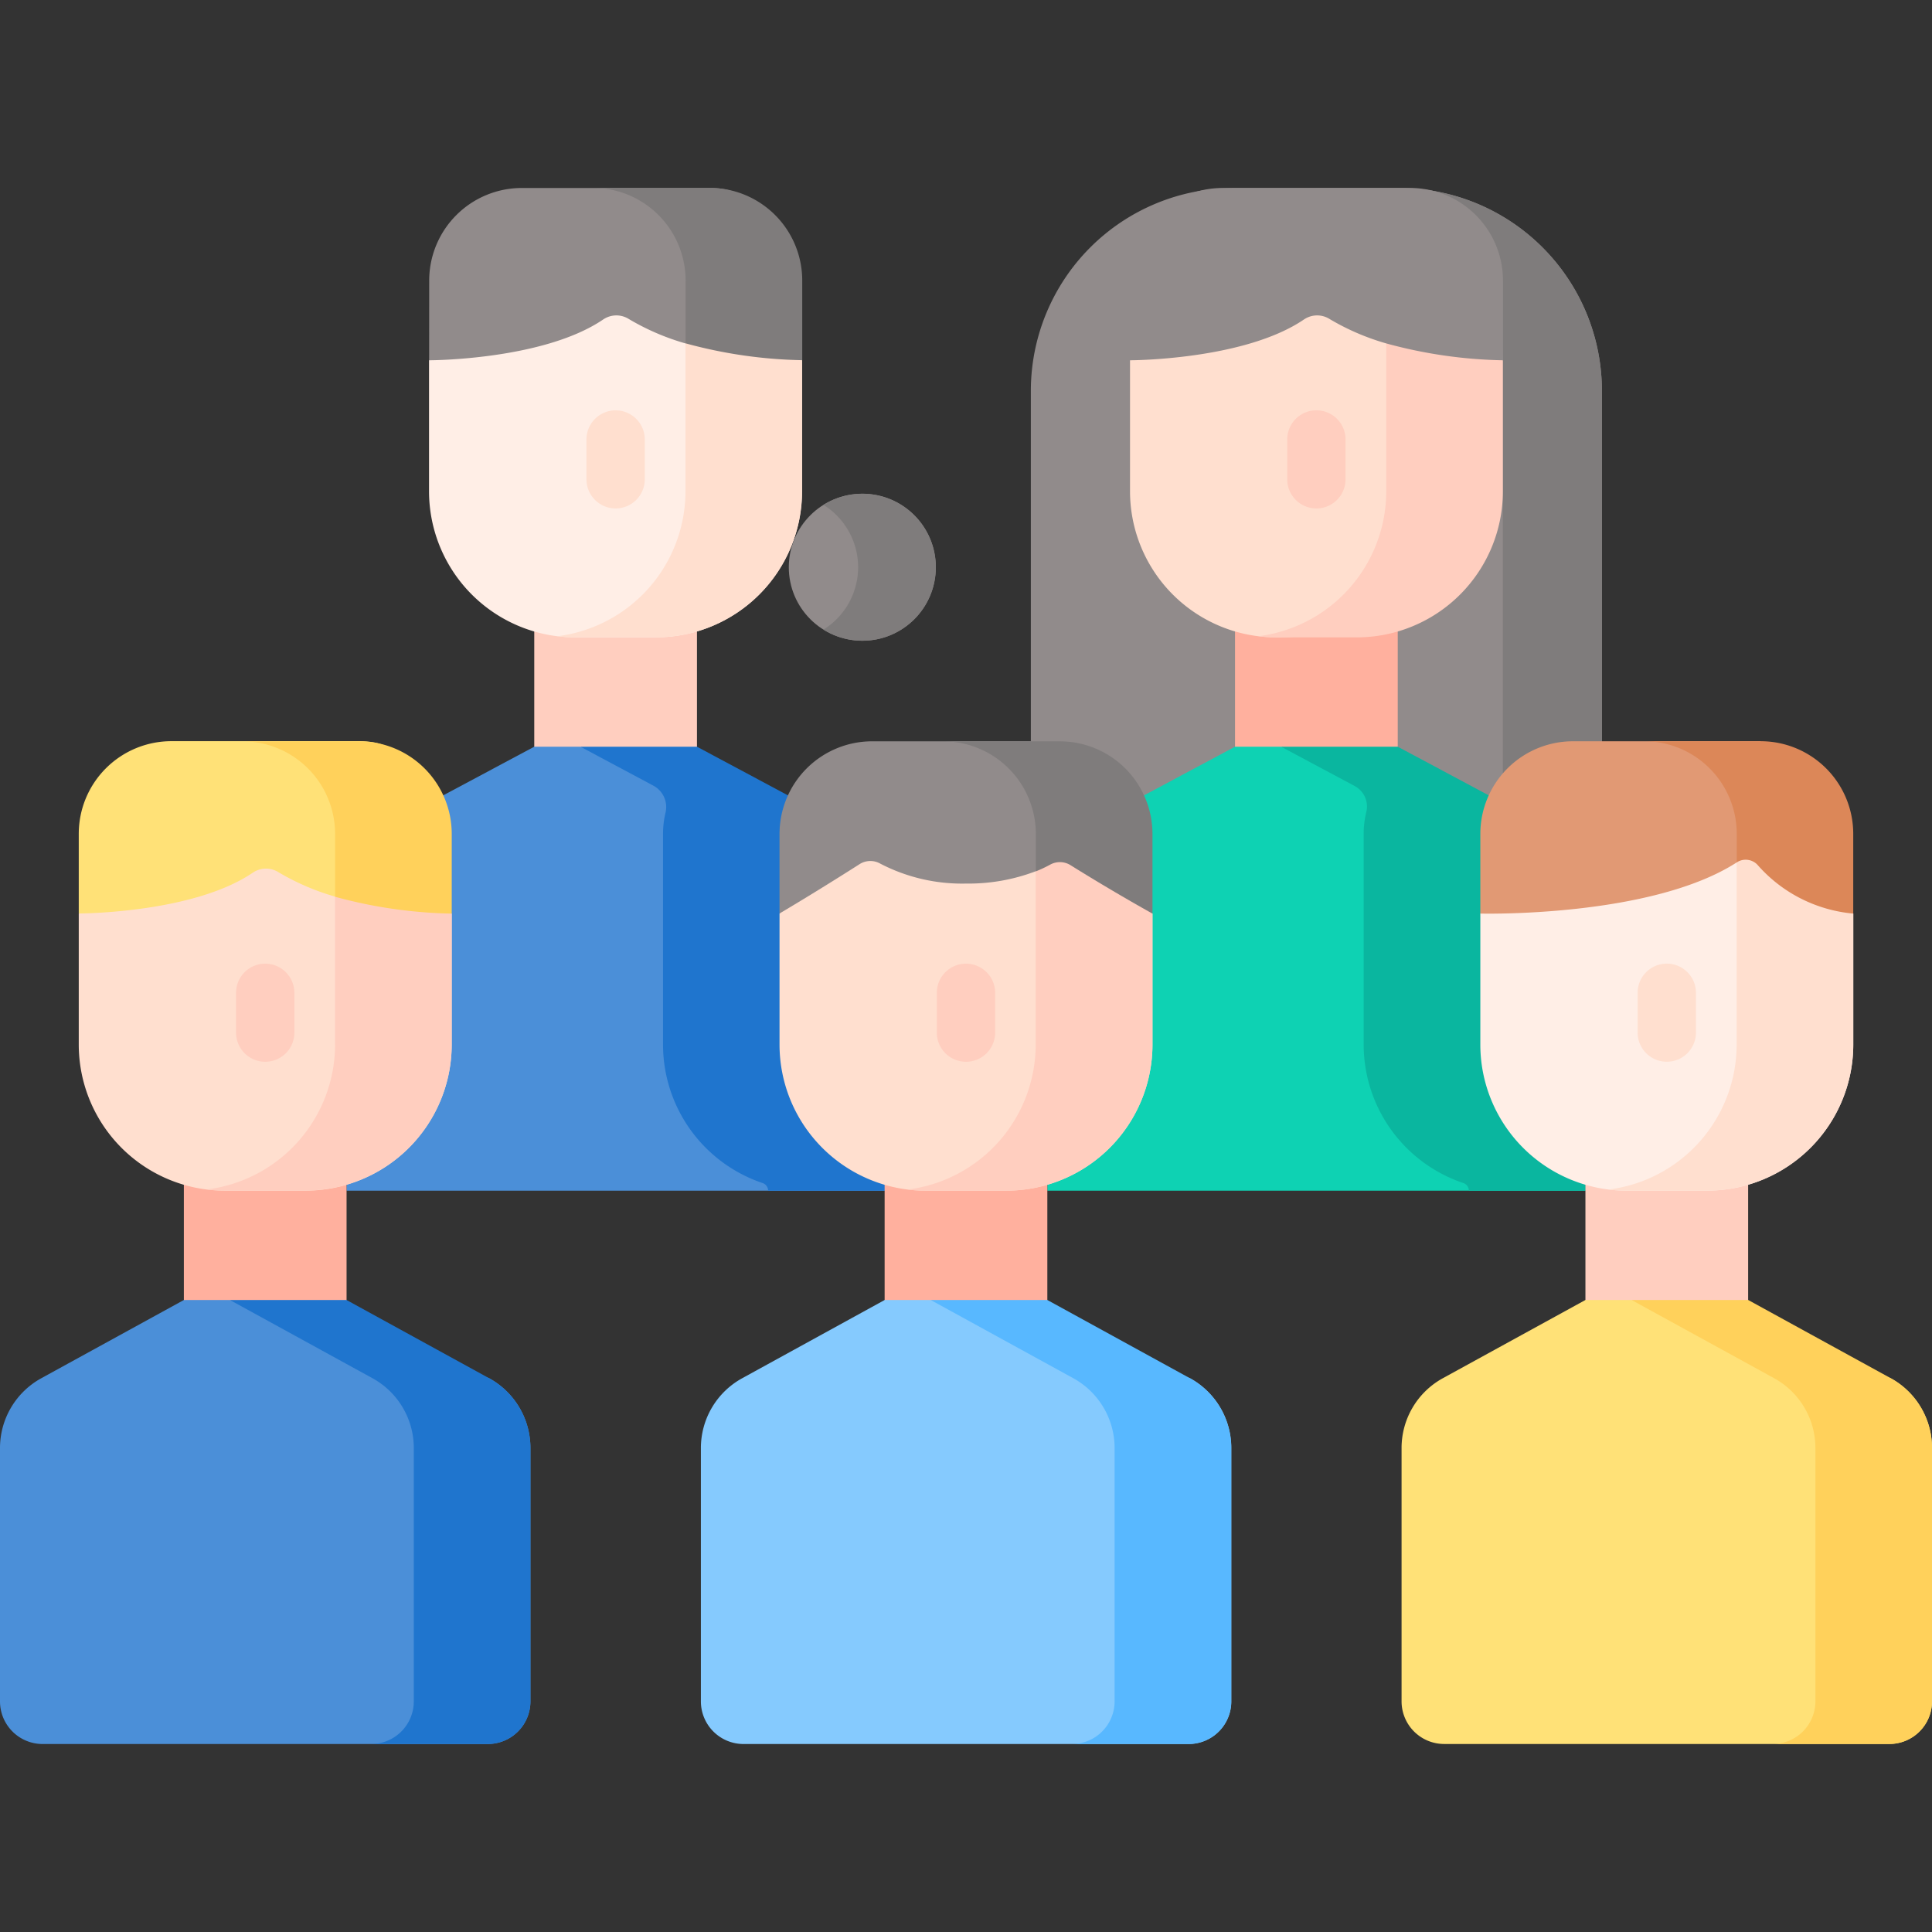 <svg xmlns="http://www.w3.org/2000/svg" width="60" height="60" viewBox="0 0 60 60">
  <rect x="0" y="0" width="60" height="60" fill="#333333" stroke="none"/>
  <g id="career-life-s2-i4" transform="translate(-467 -1033)">
    <rect id="Rectangle_20171" data-name="Rectangle 20171" width="60" height="60" transform="translate(467 1033)" fill="none"/>
    <g id="group" transform="translate(467 989.018)">
      <path id="Path_81494" data-name="Path 81494" d="M290.921,73.132H273.186V56.125a6.3,6.3,0,0,1,6.3-6.3h5.134a6.3,6.3,0,0,1,6.3,6.3V73.132Z" transform="translate(-241.172 -0.004)" fill="#918b8b"/>
      <path id="Path_81495" data-name="Path 81495" d="M353.889,56.121V73.128h-3.076V55.171c0-2.83-2.821-5.351-6.3-5.351h3.076A6.3,6.3,0,0,1,353.889,56.121Z" transform="translate(-304.14)" fill="#7f7c7c"/>
      <g id="Group_90383" data-name="Group 90383" transform="translate(13.327 49.82)">
        <path id="Path_81496" data-name="Path 81496" d="M0,0H5.053V7.4H0Z" transform="translate(8.318 18.562) rotate(180)" fill="#ffcebf"/>
        <path id="Path_81497" data-name="Path 81497" d="M118.258,90.217h2.508A4.537,4.537,0,0,0,125.3,85.68V81.613l-5.791-1.841-5.791,1.841V85.68A4.537,4.537,0,0,0,118.258,90.217Z" transform="translate(-113.721 -76.262)" fill="#ffeee6"/>
        <path id="Path_81498" data-name="Path 81498" d="M155.292,86.808v4.067a4.538,4.538,0,0,1-4.538,4.537h-2.507a4.712,4.712,0,0,1-.557-.034,4.539,4.539,0,0,0,3.98-4.5V85.656Z" transform="translate(-143.709 -81.457)" fill="#ffdfcf"/>
        <path id="Path_81499" data-name="Path 81499" d="M113.721,55.175s3.547,0,5.408-1.269a.727.727,0,0,1,.8-.009,7.451,7.451,0,0,0,1.756.755l2.242-2.153c0-1.589.091-2.675-1.5-2.675H116.6a2.877,2.877,0,0,0-2.877,2.877Z" transform="translate(-113.721 -49.824)" fill="#918b8b"/>
        <path id="Path_81500" data-name="Path 81500" d="M163.6,52.7v2.474a14.635,14.635,0,0,1-3.622-.523V52.7a2.877,2.877,0,0,0-2.878-2.877h3.622A2.877,2.877,0,0,1,163.6,52.7Z" transform="translate(-152.013 -49.826)" fill="#7f7c7c"/>
        <circle id="Ellipse_1231" data-name="Ellipse 1231" cx="2.282" cy="2.282" r="2.282" transform="translate(11.17 9.496)" fill="#918b8b"/>
        <path id="Path_81501" data-name="Path 81501" d="M221.7,133.138a2.28,2.28,0,0,1-3.489,1.936,2.281,2.281,0,0,0,0-3.872,2.28,2.28,0,0,1,3.489,1.935Z" transform="translate(-205.963 -121.36)" fill="#7f7c7c"/>
        <path id="Path_81502" data-name="Path 81502" d="M156.318,111.791a.905.905,0,0,1-.905-.905v-1.236a.905.905,0,1,1,1.811,0v1.236A.905.905,0,0,1,156.318,111.791Z" transform="translate(-150.527 -101.839)" fill="#ffdfcf"/>
      </g>
      <path id="Path_81503" data-name="Path 81503" d="M108.551,202.485v9.191H91.84v-9.191a2.473,2.473,0,0,1,1.283-2.167l4.545-2.429H99.1l8.167,2.429A2.47,2.47,0,0,1,108.551,202.485Z" transform="translate(-81.077 -130.717)" fill="#4b8fd8"/>
      <path id="Path_81504" data-name="Path 81504" d="M161.963,200.317l-4.152-2.219h0l-.393-.21H153.8l2.261,1.208a.751.751,0,0,1,.382.833,2.858,2.858,0,0,0-.079.668v6.541a4.538,4.538,0,0,0,3.09,4.3.251.251,0,0,1,.174.237h3.622v-9.191a2.47,2.47,0,0,0-1.283-2.167Z" transform="translate(-135.773 -130.716)" fill="#1f75ce"/>
      <path id="Path_81505" data-name="Path 81505" d="M327.293,145.076h5.053v7.4h-5.053Z" transform="translate(-288.938 -84.093)" fill="#ffb09e"/>
      <path id="Path_81506" data-name="Path 81506" d="M303.972,90.217h.16a4.537,4.537,0,0,0,4.537-4.537L307.4,80.462l-2.17-.69-5.791,1.841V85.68A4.537,4.537,0,0,0,303.972,90.217Z" transform="translate(-264.345 -26.442)" fill="#ffdfcf"/>
      <path id="Path_81507" data-name="Path 81507" d="M341.006,86.808v4.067a4.538,4.538,0,0,1-4.538,4.537h-2.507a4.712,4.712,0,0,1-.557-.034,4.539,4.539,0,0,0,3.98-4.5V85.656Z" transform="translate(-294.333 -31.636)" fill="#ffcebf"/>
      <path id="Path_81508" data-name="Path 81508" d="M308.561,49.854a2.613,2.613,0,0,0-.421-.031h-5.828a2.877,2.877,0,0,0-2.877,2.877v2.474s3.547,0,5.408-1.269a.727.727,0,0,1,.8-.009,7.451,7.451,0,0,0,1.756.755,14.635,14.635,0,0,0,3.622.523V52.7a2.877,2.877,0,0,0-2.456-2.846Z" transform="translate(-264.345 -0.003)" fill="#918b8b"/>
      <path id="Path_81509" data-name="Path 81509" d="M342.032,111.792a.905.905,0,0,1-.905-.905V109.65a.905.905,0,1,1,1.811,0v1.236A.905.905,0,0,1,342.032,111.792Z" transform="translate(-301.151 -52.02)" fill="#ffcebf"/>
      <path id="Path_81510" data-name="Path 81510" d="M294.272,202.485v9.191H277.561v-9.191a2.471,2.471,0,0,1,1.283-2.167l4.545-2.429h1.432l8.167,2.429a2.473,2.473,0,0,1,1.283,2.167Z" transform="translate(-245.034 -130.717)" fill="#0ed2b3"/>
      <path id="Path_81511" data-name="Path 81511" d="M347.683,200.317l-4.152-2.219h0l-.393-.21h-3.622l2.279,1.218a.72.72,0,0,1,.368.8,2.86,2.86,0,0,0-.084.69v6.541a4.538,4.538,0,0,0,3.092,4.3.251.251,0,0,1,.174.237h3.622v-9.191a2.473,2.473,0,0,0-1.283-2.167Z" transform="translate(-299.729 -130.716)" fill="#0ab69f"/>
      <g id="Group_90384" data-name="Group 90384" transform="translate(21.763 67.004)">
        <path id="Path_81512" data-name="Path 81512" d="M234.441,291.7h5.053v7.853h-5.053Z" transform="translate(-228.731 -280.542)" fill="#ffb09e"/>
        <path id="Path_81513" data-name="Path 81513" d="M192.855,344.513h-1.432L187,346.942a2.472,2.472,0,0,0-1.283,2.168v7.868a1.324,1.324,0,0,0,1.324,1.324h13.825a1.324,1.324,0,0,0,1.324-1.324V349.11a2.472,2.472,0,0,0-1.283-2.168Z" transform="translate(-185.713 -327.162)" fill="#85cafe"/>
        <path id="Path_81514" data-name="Path 81514" d="M255.989,349.11v7.867a1.324,1.324,0,0,1-1.324,1.324h-3.622a1.324,1.324,0,0,0,1.324-1.324V349.11a2.475,2.475,0,0,0-1.283-2.168l-4.427-2.429h3.622l4.427,2.429A2.475,2.475,0,0,1,255.989,349.11Z" transform="translate(-239.515 -327.162)" fill="#58b8ff"/>
        <path id="Path_81515" data-name="Path 81515" d="M213.627,222.889h-2.508a4.537,4.537,0,0,1-4.537-4.537v-4.067l2.444-3.694h6.39l2.748,3.694v4.067A4.537,4.537,0,0,1,213.627,222.889Z" transform="translate(-204.136 -208.934)" fill="#ffdfcf"/>
        <path id="Path_81516" data-name="Path 81516" d="M248.15,214.284v4.067a4.538,4.538,0,0,1-4.537,4.537H241.1a4.708,4.708,0,0,1-.557-.034,4.539,4.539,0,0,0,3.98-4.5V210.59h.874Z" transform="translate(-234.122 -208.933)" fill="#ffcebf"/>
        <path id="Path_81517" data-name="Path 81517" d="M215.417,198.518a9.666,9.666,0,0,0-.129-2.065H209.46a2.877,2.877,0,0,0-2.877,2.877V201.8s1.135-.669,2.486-1.532a.622.622,0,0,1,.643-.016,5.5,5.5,0,0,0,2.663.619,5.866,5.866,0,0,0,2.169-.384Z" transform="translate(-204.137 -196.453)" fill="#918b8b"/>
        <path id="Path_81518" data-name="Path 81518" d="M256.463,199.332v2.474s-1.186-.655-2.546-1.505a.624.624,0,0,0-.631-.016,4.046,4.046,0,0,1-.445.209v-1.161a2.877,2.877,0,0,0-2.877-2.877h3.622A2.877,2.877,0,0,1,256.463,199.332Z" transform="translate(-242.435 -196.455)" fill="#7f7c7c"/>
        <path id="Path_81519" data-name="Path 81519" d="M249.18,258.421a.905.905,0,0,1-.905-.905v-1.236a.905.905,0,0,1,1.811,0v1.236A.905.905,0,0,1,249.18,258.421Z" transform="translate(-240.944 -248.469)" fill="#ffcebf"/>
      </g>
      <g id="Group_90385" data-name="Group 90385" transform="translate(43.527 67.003)">
        <path id="Path_81520" data-name="Path 81520" d="M420.155,291.7h5.053v7.853h-5.053Z" transform="translate(-414.445 -280.542)" fill="#ffcebf"/>
        <path id="Path_81521" data-name="Path 81521" d="M378.568,344.513h-1.431l-4.427,2.429a2.472,2.472,0,0,0-1.283,2.168v7.868a1.324,1.324,0,0,0,1.324,1.324h13.825a1.324,1.324,0,0,0,1.324-1.324V349.11a2.472,2.472,0,0,0-1.283-2.167Z" transform="translate(-371.427 -327.162)" fill="#ffe177"/>
        <path id="Path_81522" data-name="Path 81522" d="M441.7,349.11v7.867a1.324,1.324,0,0,1-1.324,1.324h-3.622a1.324,1.324,0,0,0,1.324-1.324V349.11a2.472,2.472,0,0,0-1.283-2.168l-4.427-2.429h3.622l4.427,2.429A2.472,2.472,0,0,1,441.7,349.11Z" transform="translate(-425.226 -327.162)" fill="#ffd15b"/>
        <path id="Path_81523" data-name="Path 81523" d="M399.341,219.816h-2.508a4.537,4.537,0,0,1-4.537-4.537v-4.067l5.791-4.1,5.791,4.1v4.067A4.537,4.537,0,0,1,399.341,219.816Z" transform="translate(-389.85 -205.861)" fill="#ffeee6"/>
        <path id="Path_81524" data-name="Path 81524" d="M433.87,222.787v4.067a4.537,4.537,0,0,1-4.537,4.537h-2.507a4.714,4.714,0,0,1-.557-.034,4.538,4.538,0,0,0,3.979-4.5v-6.633Z" transform="translate(-419.842 -217.436)" fill="#ffdfcf"/>
        <path id="Path_81525" data-name="Path 81525" d="M400.266,200.21c-2.672,1.727-7.969,1.593-7.969,1.593v-2.474a2.877,2.877,0,0,1,2.877-2.877H401a6.012,6.012,0,0,1,.426,2.456Z" transform="translate(-389.851 -196.452)" fill="#e19974"/>
        <path id="Path_81526" data-name="Path 81526" d="M442.173,199.333v2.474a4.486,4.486,0,0,1-2.978-1.519.506.506,0,0,0-.64-.071l0,0v-.886a2.877,2.877,0,0,0-2.877-2.877H439.3A2.877,2.877,0,0,1,442.173,199.333Z" transform="translate(-428.146 -196.456)" fill="#dc8758"/>
        <path id="Path_81527" data-name="Path 81527" d="M434.894,258.421a.905.905,0,0,1-.905-.905v-1.236a.905.905,0,1,1,1.811,0v1.236A.905.905,0,0,1,434.894,258.421Z" transform="translate(-426.658 -248.469)" fill="#ffdfcf"/>
      </g>
      <g id="Group_90386" data-name="Group 90386" transform="translate(0 67.004)">
        <path id="Path_81528" data-name="Path 81528" d="M0,0H5.053V7.4H0Z" transform="translate(10.763 18.562) rotate(180)" fill="#ffb09e"/>
        <path id="Path_81529" data-name="Path 81529" d="M5.71,344.513H7.141l8.049,2.429a2.472,2.472,0,0,1,1.283,2.168v7.868a1.324,1.324,0,0,1-1.324,1.324H1.324A1.324,1.324,0,0,1,0,356.978V349.11a2.472,2.472,0,0,1,1.283-2.168Z" transform="translate(0 -327.162)" fill="#4b8fd8"/>
        <path id="Path_81530" data-name="Path 81530" d="M70.268,349.11v7.867a1.324,1.324,0,0,1-1.324,1.324H65.322a1.324,1.324,0,0,0,1.324-1.324V349.11a2.472,2.472,0,0,0-1.283-2.168l-4.427-2.429h3.622l4.427,2.429A2.472,2.472,0,0,1,70.268,349.11Z" transform="translate(-53.795 -327.162)" fill="#1f75ce"/>
        <path id="Path_81531" data-name="Path 81531" d="M25.406,236.846h2.508a4.537,4.537,0,0,0,4.537-4.537v-4.067L26.66,226.4l-5.791,1.841v4.067A4.537,4.537,0,0,0,25.406,236.846Z" transform="translate(-18.423 -222.891)" fill="#ffdfcf"/>
        <path id="Path_81532" data-name="Path 81532" d="M62.44,233.437V237.5a4.538,4.538,0,0,1-4.538,4.537H55.395a4.715,4.715,0,0,1-.557-.034,4.539,4.539,0,0,0,3.98-4.5v-5.219Z" transform="translate(-48.412 -228.086)" fill="#ffcebf"/>
        <path id="Path_81533" data-name="Path 81533" d="M20.869,201.8s3.547,0,5.408-1.269a.727.727,0,0,1,.8-.009,7.451,7.451,0,0,0,1.756.755l2.242-2.153c0-1.589.091-2.675-1.5-2.675H23.746a2.877,2.877,0,0,0-2.877,2.877Z" transform="translate(-18.423 -196.453)" fill="#ffe177"/>
        <path id="Path_81534" data-name="Path 81534" d="M70.744,199.332v2.474a14.636,14.636,0,0,1-3.622-.523v-1.951a2.877,2.877,0,0,0-2.878-2.877h3.622A2.877,2.877,0,0,1,70.744,199.332Z" transform="translate(-56.715 -196.455)" fill="#ffd15b"/>
        <path id="Path_81535" data-name="Path 81535" d="M63.466,258.421a.905.905,0,0,1-.905-.905v-1.236a.905.905,0,0,1,1.811,0v1.236A.905.905,0,0,1,63.466,258.421Z" transform="translate(-55.23 -248.469)" fill="#ffcebf"/>
      </g>
    </g>
  </g>
</svg>
